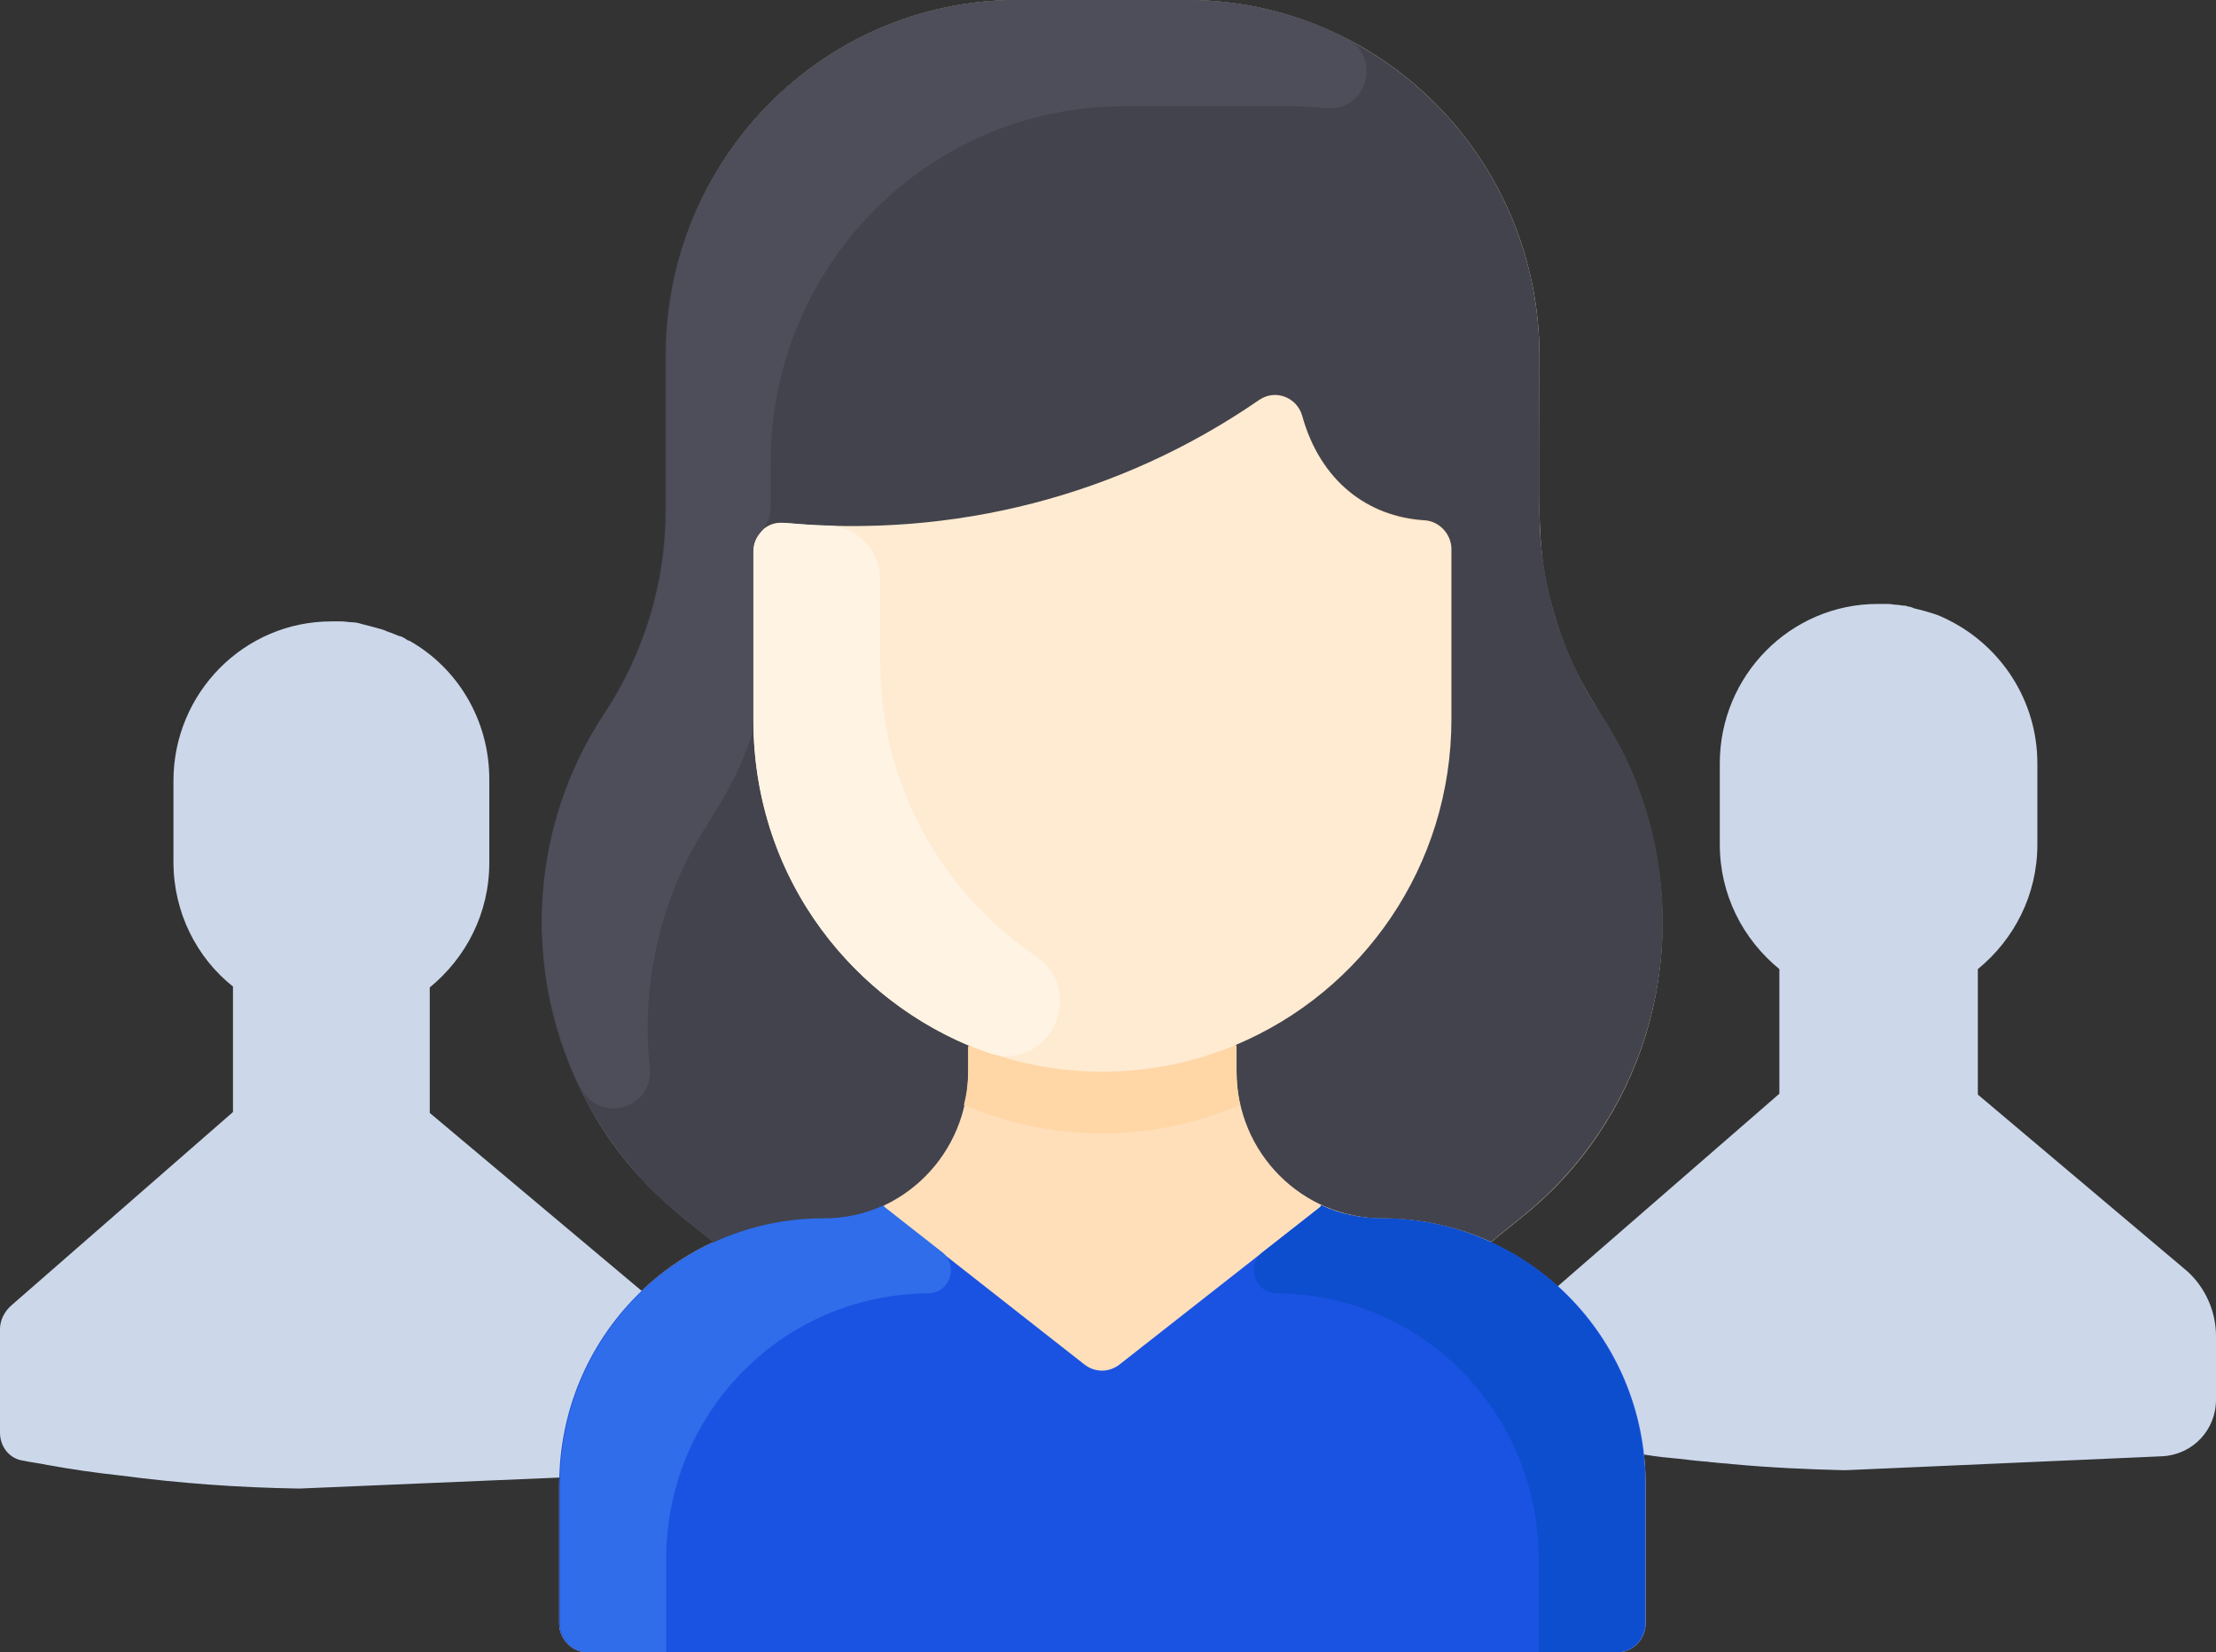 <svg width="59" height="44" viewBox="0 0 59 44" fill="none" xmlns="http://www.w3.org/2000/svg">
<rect x="0" y="0" width="59" height="44" fill="#333333" stroke="none"/>
<g id="Frame" clip-path="url(#clip0)">
<g id="Group">
<path id="Vector" d="M17.852 35.019V39.22L7.972 39.638C6.364 39.614 4.779 39.498 3.194 39.289C2.55 39.22 1.907 39.127 1.264 39.011C1.057 38.965 0.827 38.941 0.62 38.895C0.253 38.849 0 38.524 0 38.152V35.391C0 35.159 0.115 34.927 0.299 34.764L6.203 29.612V26.27C5.238 25.505 4.618 24.298 4.618 22.952V20.794C4.618 18.45 6.502 16.547 8.822 16.547C8.914 16.547 9.006 16.547 9.098 16.547C9.19 16.547 9.282 16.57 9.374 16.57C9.466 16.57 9.558 16.593 9.627 16.616C9.718 16.64 9.81 16.663 9.902 16.686C9.994 16.709 10.063 16.733 10.155 16.756C10.247 16.779 10.316 16.825 10.408 16.849C10.477 16.872 10.569 16.918 10.637 16.941C10.637 16.941 10.637 16.941 10.66 16.941C10.729 16.965 10.798 17.011 10.867 17.057C10.867 17.057 10.867 17.057 10.89 17.057C12.177 17.777 13.027 19.169 13.027 20.747V22.975C13.027 24.321 12.406 25.505 11.442 26.294V29.636L17.852 35.019Z" fill="#CCD8EA"/>
<path id="Vector_2" d="M4.296 38.895C3.951 38.895 3.676 38.617 3.676 38.268V38.152C3.699 38.524 3.951 38.849 4.296 38.895Z" fill="#CCD8EA"/>
<path id="Vector_3" d="M59 35.576V37.27C59 38.082 58.38 38.732 57.576 38.778L49.121 39.15C48.11 39.126 47.122 39.08 46.111 38.987C45.95 38.964 45.789 38.964 45.629 38.941C45.537 38.941 45.468 38.917 45.376 38.917C45.077 38.894 44.779 38.848 44.503 38.825C44.204 38.801 43.905 38.755 43.63 38.709C43.607 38.709 43.584 38.709 43.584 38.709C42.986 38.616 42.366 38.523 41.769 38.407C41.424 38.407 41.148 38.128 41.148 37.78V34.903C41.148 34.647 41.263 34.415 41.447 34.276L47.375 29.124V25.806C46.41 25.017 45.789 23.833 45.789 22.487V20.329C45.789 17.985 47.673 16.082 49.994 16.082C50.063 16.082 50.155 16.082 50.247 16.082H50.27C50.339 16.082 50.43 16.105 50.499 16.105C50.568 16.105 50.637 16.128 50.706 16.128C50.729 16.128 50.752 16.128 50.798 16.152C50.844 16.152 50.913 16.175 50.959 16.198C51.051 16.221 51.143 16.244 51.234 16.268C51.303 16.291 51.395 16.314 51.464 16.337C51.625 16.384 51.763 16.453 51.901 16.523C53.279 17.219 54.244 18.658 54.244 20.329V22.487C54.244 23.833 53.624 25.017 52.659 25.806V29.147L58.242 33.858C58.701 34.276 59 34.903 59 35.576Z" fill="#CCD8EA"/>
<path id="Vector_4" d="M38.529 38.408C39.127 38.524 39.747 38.617 40.344 38.71C39.747 38.617 39.127 38.524 38.529 38.408Z" fill="#CCD8EA"/>
</g>
<g id="Group_2">
<path id="Vector_5" d="M43.814 39.521V43.234C43.814 43.652 43.469 44 43.056 44H15.647C15.233 44 14.888 43.652 14.888 43.234V39.521C14.888 36.667 16.566 34.184 19.001 33.07C18.013 32.281 16.497 31.213 15.417 28.916C13.9 25.713 14.153 21.954 16.106 19.006C17.163 17.405 17.737 15.525 17.737 13.599V9.492C17.714 4.247 21.919 0 27.088 0H31.591C36.784 0 40.988 4.247 40.988 9.492C40.988 13.831 40.873 14.69 41.402 16.43C42.137 18.867 43.102 19.169 43.837 21.675C45.009 25.597 43.722 29.867 40.506 32.42L39.678 33.093C42.114 34.184 43.814 36.644 43.814 39.521Z" fill="#FFDFBA"/>
<path id="Vector_6" d="M43.814 39.52V43.233C43.814 43.651 43.47 43.999 43.056 43.999H15.647C15.233 43.999 14.889 43.651 14.889 43.233V39.52C14.889 35.621 18.013 32.442 21.896 32.442C22.47 32.442 23.022 32.326 23.504 32.094L23.527 32.14L28.881 36.341C29.156 36.55 29.524 36.55 29.799 36.341L35.153 32.14L35.176 32.094C35.658 32.326 36.209 32.442 36.784 32.442C40.667 32.442 43.814 35.598 43.814 39.52Z" fill="#1A53E2"/>
<path id="Vector_7" d="M37.932 13.878C38.323 13.901 38.645 14.226 38.645 14.644V19.192C38.645 23.114 36.278 26.456 32.901 27.872C26.812 30.424 20.058 25.899 20.058 19.192V14.69C20.058 14.249 20.425 13.901 20.862 13.924C25.365 14.342 29.799 13.182 33.521 10.652C33.935 10.374 34.532 10.582 34.67 11.07C35.152 12.81 36.416 13.785 37.932 13.878Z" fill="#FFEBD2"/>
<path id="Vector_8" d="M40.528 32.397L39.701 33.07C38.828 32.675 37.84 32.443 36.806 32.443C34.67 32.443 32.923 30.703 32.923 28.521V27.871L32.901 27.825C36.278 26.409 38.644 23.067 38.644 19.146V14.62C38.644 14.226 38.323 13.878 37.932 13.854C36.416 13.762 35.152 12.81 34.67 11.07C34.532 10.582 33.957 10.35 33.521 10.652C29.822 13.205 25.388 14.342 20.862 13.924C20.425 13.878 20.058 14.226 20.058 14.69V19.169C20.058 23.091 22.424 26.433 25.801 27.848L25.778 27.895V28.544C25.778 30.726 24.032 32.466 21.895 32.466C20.862 32.466 19.874 32.698 19.001 33.093L18.174 32.42C14.13 29.171 13.234 23.346 16.083 19.006C17.14 17.405 17.714 15.525 17.714 13.599V9.492C17.714 4.247 21.918 0 27.088 0H31.591C36.783 0 40.988 4.247 40.988 9.492V13.599C40.988 15.525 41.562 17.405 42.619 19.006C45.468 23.346 44.549 29.171 40.528 32.397Z" fill="#42434D"/>
<path id="Vector_9" d="M33.015 29.425C30.695 30.4 28.167 30.47 25.663 29.425C25.801 28.892 25.778 28.544 25.778 27.871L25.801 27.824C28.052 28.776 30.649 28.776 32.9 27.824L32.923 27.871C32.923 28.544 32.9 28.892 33.015 29.425Z" fill="#FFD6A6"/>
<path id="Vector_10" d="M35.841 1.021C36.806 1.508 36.393 2.994 35.313 2.878C35.014 2.854 34.715 2.831 34.417 2.831H29.914C24.721 2.831 20.517 7.078 20.517 12.323V13.483C20.517 14.156 20.057 14.133 20.057 14.69C20.057 19.703 20.08 19.378 20.011 19.587C19.276 21.768 18.38 22.093 17.668 24.483C17.277 25.783 17.162 27.129 17.3 28.428C17.415 29.496 15.945 30.006 15.416 28.892C13.9 25.713 14.13 21.954 16.106 18.983C17.162 17.382 17.737 15.502 17.737 13.576V9.492C17.714 4.247 21.918 0 27.088 0H31.591C33.13 0 34.578 0.371 35.841 1.021Z" fill="#4D4E59"/>
<path id="Vector_11" d="M27.57 25.457C28.972 26.408 27.915 28.59 26.307 28.033C22.815 26.803 20.058 23.484 20.058 19.168V14.689C20.058 14.248 20.425 13.9 20.885 13.923C21.252 13.946 21.643 13.993 22.056 13.993C22.838 14.016 23.435 14.666 23.435 15.431V17.636C23.435 20.955 25.112 23.786 27.57 25.457Z" fill="#FFF3E4"/>
<path id="Vector_12" d="M25.089 33.347C25.526 33.695 25.296 34.414 24.744 34.438C20.77 34.461 17.737 37.687 17.737 41.516V43.999H15.669C15.256 43.999 14.911 43.651 14.911 43.233V39.52C14.911 35.621 18.036 32.442 21.919 32.442C22.493 32.442 23.044 32.326 23.527 32.094L23.55 32.14L25.089 33.347Z" fill="#2F6DEA"/>
<path id="Vector_13" d="M33.613 33.347C33.177 33.695 33.407 34.414 33.958 34.438C37.933 34.461 40.965 37.687 40.965 41.516V43.999H43.033C43.447 43.999 43.791 43.651 43.791 43.233V39.52C43.791 35.621 40.667 32.442 36.784 32.442C36.209 32.442 35.658 32.326 35.176 32.094L35.153 32.14L33.613 33.347Z" fill="#0D4ECE"/>
</g>
</g>
<defs>
<clipPath id="clip0">
<rect width="59" height="44" fill="white"/>
</clipPath>
</defs>
</svg>
